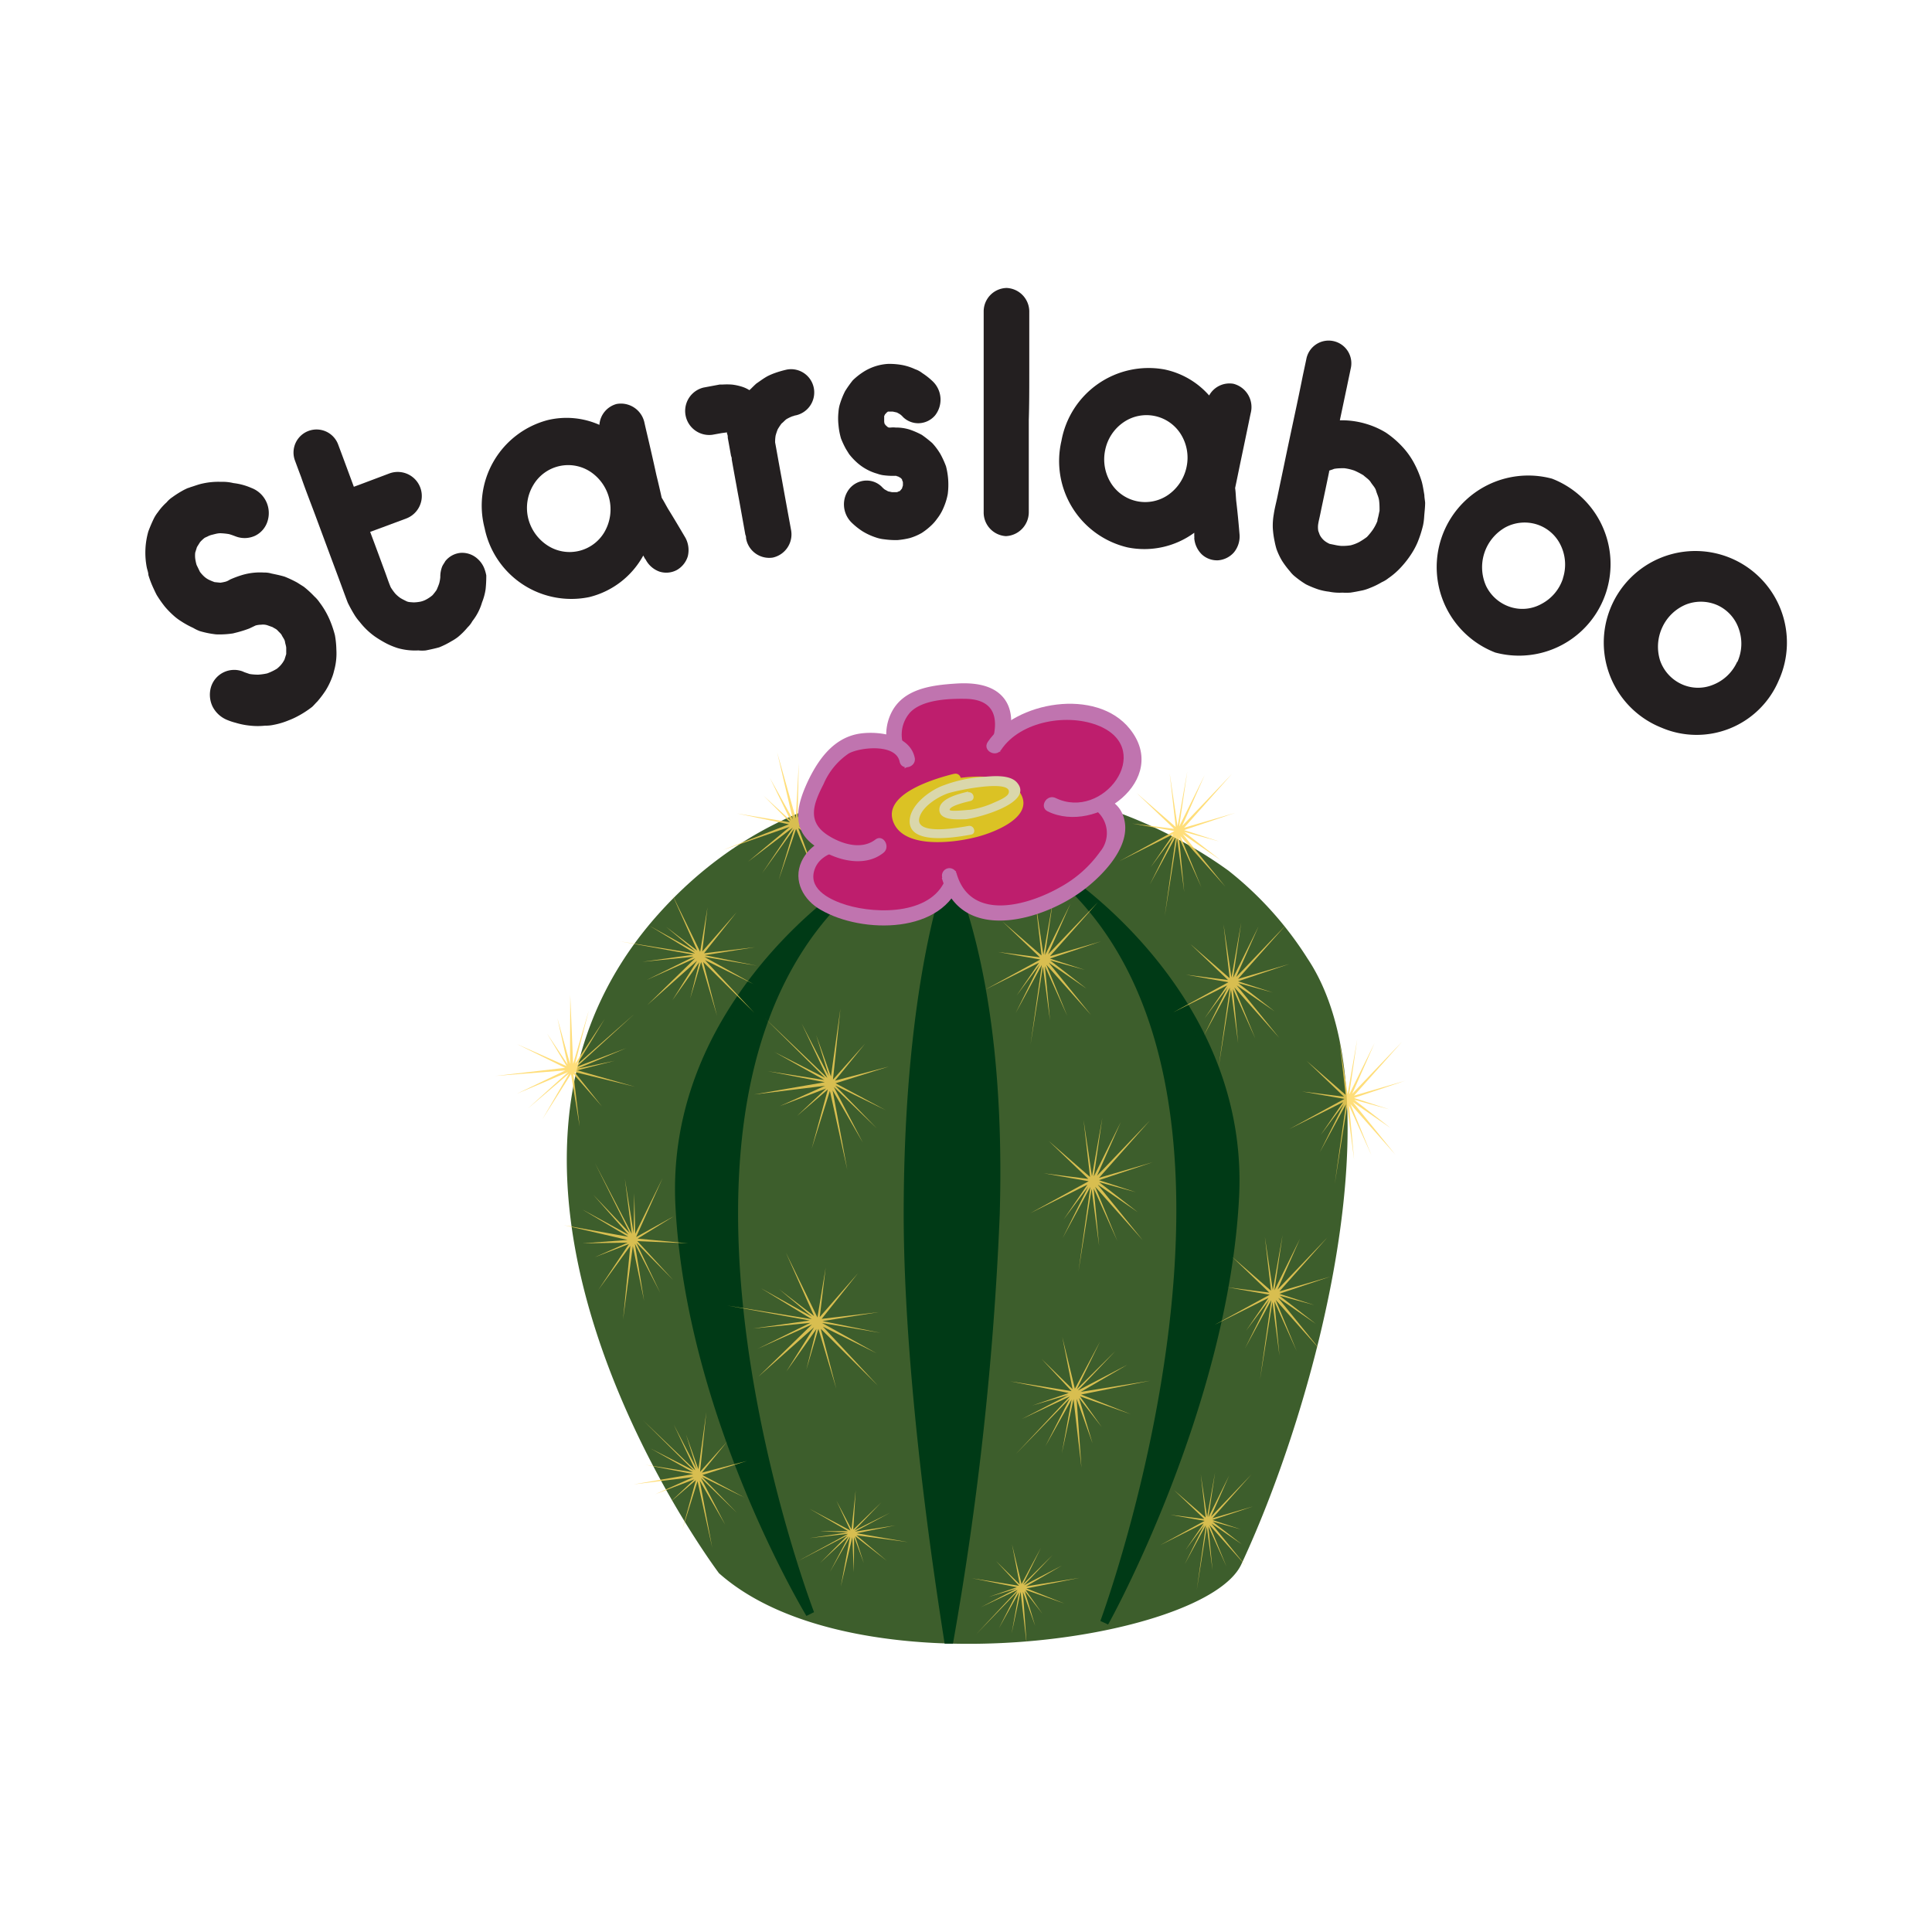 <svg xmlns="http://www.w3.org/2000/svg" viewBox="0 0 200 200"><defs><style>.cls-1{fill:#fff;}.cls-2{fill:#3d5e2c;}.cls-3{fill:#003a16;}.cls-4{fill:#ffd559;opacity:0.8;}.cls-5{fill:#be1e6d;}.cls-6{fill:#c074af;}.cls-7{fill:#dbc224;}.cls-8{fill:#dad7ab;}.cls-9{fill:#231f20;}</style></defs><title>x</title><g id="whiteboxes"><rect class="cls-1" width="200" height="200"/></g><g id="Layer_1" data-name="Layer 1"><path class="cls-2" d="M74.43,162.86S43.62,122,68.17,94.61c17.42-19.44,44.07-15.3,59-4.48a36.2,36.2,0,0,1,8.18,9.09c9.36,14,1.07,45.78-6.86,62.74C124.75,169.87,88.29,175.18,74.43,162.86Z"/><path class="cls-3" d="M98.36,90.53S94.07,101.3,94,125.09c0,12.15,1.63,28.57,4.23,45a330.09,330.09,0,0,0,4.83-44.32C103.47,111.41,101.89,99.54,98.36,90.53Z"/><path class="cls-3" d="M98.65,170.15h-.86c-2.78-17.55-4.29-33.55-4.24-45.06.08-23.6,4.36-34.6,4.4-34.71h.82c3.56,9.07,5.14,21,4.72,35.4A330.61,330.61,0,0,1,98.65,170.15Zm-.27-78.32c-1,3.34-3.88,14.11-3.95,33.26-.05,10.88,1.31,25.81,3.82,42.28a328.59,328.59,0,0,0,4.36-41.63C103,112,101.59,100.64,98.38,91.83Z"/><path class="cls-3" d="M109.78,90.66s19.12,12.11,18,33.22c-1.12,22-13.51,44.07-13.51,44.07S134.94,112.93,109.78,90.66Z"/><path class="cls-3" d="M114.71,168.17l-.8-.37c.21-.55,20.22-55-4.42-76.81l.53-.7c.19.12,19.32,12.49,18.25,33.62C127.16,145.72,114.83,168,114.71,168.17Zm-.6-73.51c7.39,9.62,10.09,24.34,7.81,43.05a149.75,149.75,0,0,1-5.31,24.72c3.69-7.87,10-23.33,10.78-38.57C128.1,109.79,119.62,99.7,114.11,94.66Z"/><path class="cls-3" d="M88.4,91.56s-19.11,12.11-18,33.23c1.11,22,13.5,42.26,13.5,42.26S63.24,113.84,88.4,91.56Z"/><path class="cls-3" d="M83.48,167.28c-.12-.2-12.46-20.65-13.56-42.47-1.07-21.13,18-33.5,18.24-33.62l.53.7c-24.64,21.82-4.63,74.47-4.42,75ZM84,95.62c-5.52,5-13.94,15.13-13.23,29.14.79,15.48,7.29,30.28,11,37.49a140.51,140.51,0,0,1-5.49-24.54C74,119.56,76.67,105.16,84,95.62Z"/><polygon class="cls-4" points="65.59 127.63 65.66 123.53 65.76 127.72 68.6 121.94 65.85 128.06 69.78 125.89 66.01 128.22 71.23 128.71 65.98 128.48 69.69 132.51 65.88 128.66 68.34 133.83 65.72 128.75 66.68 134.67 65.51 129 64.5 136.59 65.25 128.97 61.92 133.56 65.11 128.78 61.56 130.15 64.98 128.64 60.31 128.71 64.97 128.36 58.36 126.83 65.04 128.03 60.27 125.2 65.06 127.81 61.42 123.69 65.2 127.65 61.59 120.4 65.4 127.72 64.69 122.03 65.59 127.63"/><polygon class="cls-4" points="72.13 152.07 71.01 148.48 72.3 152.09 73.12 146.17 72.47 152.36 75.28 149.23 72.66 152.45 77.34 151.23 72.71 152.69 77.08 155.03 72.67 152.88 76.28 156.6 72.56 153 75.08 157.85 72.44 153.28 73.73 160.22 72.21 153.34 70.62 158.39 72.04 153.22 69.33 155.54 71.88 153.14 67.83 154.68 71.8 152.9 65.6 153.66 71.76 152.6 66.8 151.63 71.72 152.4 67.37 149.96 71.79 152.21 66.58 147.04 71.98 152.21 69.75 147.48 72.13 152.07"/><polygon class="cls-4" points="59.82 110.61 63.64 109.81 59.77 110.8 65.73 112.5 59.47 110.97 62.32 114.55 59.36 111.17 60.01 116.64 59.11 111.19 56.15 115.86 58.92 111.12 54.65 114.75 58.81 110.98 53.51 113.22 58.53 110.81 51.27 111.38 58.5 110.54 53.53 108.09 58.65 110.36 56.63 106.99 58.76 110.19 57.7 105.4 59.01 110.13 59.03 103 59.33 110.13 60.95 104.62 59.54 110.1 62.6 105.48 59.72 110.21 65.68 104.96 59.7 110.43 64.83 108.5 59.82 110.61"/><polygon class="cls-4" points="72 98.49 68.95 95.94 72.17 98.4 69.55 92.52 72.48 98.53 73.24 93.93 72.7 98.5 76.25 94.44 72.88 98.68 78.17 98.05 72.95 98.88 78.35 99.97 72.92 99.06 77.97 101.86 72.98 99.39 78.09 104.85 72.8 99.59 74.23 105.17 72.58 99.59 71.44 103.39 72.39 99.61 69.6 103.55 72.17 99.45 67 104.05 71.97 99.2 66.93 101.45 71.82 99.04 66.49 99.57 71.78 98.83 64.12 97.44 71.95 98.7 67.23 95.83 72 98.49"/><polygon class="cls-4" points="84.08 136.32 80.68 133.48 84.27 136.23 81.35 129.66 84.62 136.38 85.47 131.24 84.86 136.34 88.82 131.8 85.06 136.53 90.97 135.83 85.15 136.76 91.16 137.98 85.11 136.96 90.74 140.09 85.18 137.33 90.87 143.43 84.97 137.56 86.58 143.78 84.72 137.56 83.47 141.79 84.52 137.57 81.4 141.98 84.27 137.4 78.5 142.52 84.05 137.11 78.43 139.63 83.88 136.94 77.94 137.53 83.83 136.7 75.29 135.15 84.03 136.56 78.76 133.35 84.08 136.32"/><polygon class="cls-4" points="105.24 164.46 102.36 165.31 105.27 164.31 100.61 163.38 105.49 164.16 103.11 161.6 105.56 164.01 104.76 159.86 105.75 163.97 107.76 160.22 105.9 164.01 108.97 160.97 106 164.11 109.92 162.07 106.22 164.22 111.75 163.34 106.26 164.43 110.19 166 106.16 164.58 107.89 167.03 106.08 164.71 107.16 168.31 105.89 164.78 106.28 170.23 105.65 164.79 104.72 169.11 105.49 164.83 103.41 168.55 105.34 164.75 101.08 169.15 105.35 164.58 101.53 166.38 105.24 164.46"/><polygon class="cls-4" points="112.66 122.83 110.1 126.25 112.57 122.63 106.65 125.59 112.7 122.28 108.05 121.46 112.66 122.04 108.55 118.1 112.84 121.84 112.17 115.93 113.04 121.75 114.11 115.73 113.23 121.79 116.03 116.14 113.56 121.72 119.04 115.99 113.77 121.93 119.37 120.3 113.77 122.17 117.6 123.42 113.78 122.38 117.78 125.48 113.63 122.63 118.29 128.38 113.37 122.85 115.67 128.47 113.22 123.03 113.78 128.97 113 123.07 111.64 131.64 112.87 122.88 110 128.17 112.66 122.83"/><polygon class="cls-4" points="131.4 134.54 128.99 137.76 131.31 134.36 125.73 137.15 131.44 134.03 127.06 133.26 131.4 133.81 127.53 130.09 131.57 133.61 130.94 128.04 131.76 133.54 132.77 127.86 131.93 133.57 134.57 128.24 132.25 133.5 137.41 128.1 132.44 133.69 137.73 132.15 132.44 133.93 136.05 135.1 132.46 134.13 136.22 137.05 132.31 134.35 136.7 139.78 132.06 134.57 134.23 139.86 131.92 134.73 132.45 140.34 131.72 134.78 130.43 142.85 131.6 134.59 128.89 139.57 131.4 134.54"/><polygon class="cls-4" points="107.64 99.84 105.24 103.06 107.56 99.66 101.98 102.45 107.69 99.33 103.31 98.55 107.65 99.1 103.77 95.39 107.82 98.91 107.19 93.34 108.01 98.83 109.02 93.15 108.18 98.87 110.82 93.54 108.49 98.8 113.66 93.39 108.69 98.99 113.98 97.45 108.69 99.23 112.3 100.4 108.71 99.42 112.47 102.34 108.56 99.65 112.95 105.08 108.32 99.87 110.48 105.16 108.17 100.03 108.7 105.64 107.96 100.07 106.68 108.14 107.85 99.89 105.14 104.87 107.64 99.84"/><polygon class="cls-4" points="127.11 102.19 124.7 105.41 127.03 102.01 121.45 104.8 127.16 101.68 122.77 100.9 127.12 101.45 123.24 97.74 127.29 101.26 126.66 95.69 127.48 101.18 128.49 95.5 127.65 101.22 130.29 95.89 127.96 101.15 133.13 95.74 128.16 101.34 133.45 99.8 128.16 101.58 131.77 102.75 128.18 101.77 131.94 104.69 128.02 102 132.42 107.43 127.78 102.21 129.95 107.51 127.64 102.38 128.17 107.98 127.43 102.42 126.15 110.49 127.32 102.24 124.61 107.22 127.11 102.19"/><polygon class="cls-4" points="139.13 114.27 136.72 117.49 139.04 114.09 133.47 116.88 139.17 113.76 134.79 112.99 139.13 113.53 135.26 109.82 139.3 113.34 138.67 107.77 139.5 113.26 140.5 107.58 139.67 113.3 142.3 107.97 139.98 113.23 145.15 107.83 140.17 113.42 145.46 111.88 140.17 113.66 143.78 114.83 140.19 113.85 143.96 116.78 140.04 114.08 144.43 119.51 139.8 114.29 141.97 119.59 139.66 114.46 140.18 120.07 139.45 114.5 138.17 122.57 139.33 114.32 136.62 119.3 139.13 114.27"/><polygon class="cls-4" points="85.81 111.41 84.49 107.15 86.02 111.44 87 104.41 86.23 111.76 89.55 108.04 86.44 111.87 92.01 110.41 86.5 112.14 91.7 114.93 86.46 112.37 90.75 116.79 86.32 112.52 89.32 118.28 86.19 112.86 87.71 121.09 85.91 112.93 84.02 118.92 85.7 112.78 82.5 115.53 85.52 112.68 80.71 114.51 85.42 112.4 78.06 113.3 85.38 112.03 79.49 110.89 85.33 111.8 80.16 108.9 85.42 111.58 79.22 105.44 85.65 111.58 82.99 105.96 85.81 111.41"/><polygon class="cls-4" points="87.72 158.64 84.85 158.51 87.79 158.5 83.8 156.19 88.03 158.44 86.58 155.34 88.15 158.32 88.58 154.28 88.33 158.34 91.22 155.54 88.45 158.43 92.12 156.61 88.51 158.55 92.68 157.91 88.68 158.72 93.99 159.64 88.66 158.93 91.82 161.59 88.53 159.03 89.42 161.81 88.42 159.12 88.39 162.75 88.23 159.13 87.04 164.24 88 159.07 85.92 162.72 87.85 159.05 84.89 161.8 87.73 158.94 82.59 161.61 87.79 158.78 83.79 159.23 87.72 158.64"/><polygon class="cls-4" points="124.67 157.85 122.72 160.46 124.6 157.7 120.09 159.96 124.7 157.44 121.16 156.81 124.67 157.25 121.53 154.25 124.81 157.1 124.3 152.6 124.96 157.04 125.78 152.44 125.1 157.06 127.24 152.75 125.36 157.01 129.54 152.64 125.51 157.17 129.79 155.92 125.51 157.35 128.43 158.31 125.53 157.52 128.57 159.88 125.4 157.7 128.96 162.09 125.21 157.87 126.96 162.16 125.09 158.01 125.52 162.54 124.93 158.04 123.89 164.57 124.83 157.89 122.64 161.93 124.67 157.85"/><polygon class="cls-4" points="110.61 144.4 106.86 145.5 110.64 144.2 104.57 142.99 110.93 144.01 107.82 140.67 111.03 143.81 109.97 138.4 111.27 143.76 113.88 138.87 111.47 143.81 115.47 139.85 111.59 143.94 116.7 141.28 111.88 144.09 119.08 142.93 111.92 144.36 117.06 146.4 111.8 144.55 114.06 147.74 111.7 144.72 113.1 149.41 111.45 144.81 111.95 151.92 111.13 144.84 109.92 150.45 110.93 144.88 108.21 149.73 110.74 144.78 105.18 150.5 110.75 144.56 105.77 146.9 110.61 144.4"/><polygon class="cls-4" points="82.97 85.06 86.49 83.32 82.96 85.27 89.14 85.4 82.71 85.5 86.3 88.26 82.64 85.72 84.53 90.87 82.41 85.81 80.61 91.09 82.21 85.79 78.89 90.4 82.07 85.68 77.44 89.2 81.76 85.59 74.84 87.99 81.67 85.33 76.29 84.21 81.77 85.12 79.04 82.37 81.84 84.94 79.71 80.55 82.07 84.8 80.45 77.88 82.38 84.72 82.69 78.97 82.57 84.65 84.48 79.39 82.78 84.71 87.35 78.09 82.8 84.93 87.34 81.75 82.97 85.06"/><polygon class="cls-4" points="121.53 86.54 119.12 89.77 121.45 86.36 115.87 89.15 121.57 86.03 117.19 85.25 121.54 85.8 117.66 82.09 121.71 85.61 121.08 80.04 121.9 85.53 122.91 79.85 122.07 85.56 124.71 80.23 122.38 85.5 127.55 80.09 122.58 85.69 127.86 84.15 122.58 85.93 126.19 87.1 122.59 86.12 126.36 89.04 122.44 86.35 126.84 91.78 122.2 86.56 124.37 91.86 122.06 86.73 122.59 92.33 121.85 86.77 120.57 94.84 121.73 86.59 119.03 91.57 121.53 86.54"/><path class="cls-5" d="M97.91,76.92c-2.23.28-7.1,2-8.26,3.69s.27,4.5.57,6.4c.21,1.37,0,4,1.86,4.66,1.07.46,4.94-.31,6.32-.55,2.53-.21,5.19-.56,7.68-1,2.22-.38,3.51-.38,4.09-2.11.7-2-.87-4.72-2-6.26s-3.48-2.22-5.22-3.33c-1.12-.78-2.44-2-4.12-1.78"/><path class="cls-5" d="M97.59,75.74a17.13,17.13,0,0,0-7.94,3.15c-2.3,2-1.68,4.32-1,6.9.54,2,.25,5,2.1,6.51s4.54.56,6.56.26c3.56-.54,7.28-.66,10.79-1.53a4.12,4.12,0,0,0,3.45-4.59,10.08,10.08,0,0,0-3.92-6.88c-1.35-1-3-1.52-4.36-2.44a7.77,7.77,0,0,0-4.39-1.7c-1.58-.06-1.58,2.39,0,2.46,1.87.08,4.3,2,5.94,2.9,1.84,1,3.89,2.83,4.15,5.13.39,3.35-3.2,3.07-5.37,3.39s-4.21.47-6.3.78c-1.64.25-3.64,1-4.92-.15-1.06-1-.9-3-1.25-4.39-.3-1.23-.7-2-.41-3.28.33-1.53.75-1.74,2.1-2.44a18.5,18.5,0,0,1,5.43-1.72c1.55-.24.89-2.61-.65-2.36Z"/><path class="cls-5" d="M90.23,87.09c-6.68-.81-8.76,4.34-4.87,6.41,4.06,2.34,12.22,2.09,13.38-2.63"/><path class="cls-6" d="M90.23,86.32c-2.59-.23-6,.17-7.26,2.87-.91,2,.22,4,2,5,4.26,2.49,12.78,2.56,14.52-3.1.3-.95-1.19-1.36-1.49-.41-1.24,4-7.11,4-10.39,3-1.49-.46-3.84-1.49-3.35-3.45.61-2.42,4.08-2.47,6-2.3,1,.08,1-1.47,0-1.55Z"/><path class="cls-5" d="M98.25,90.7c1.42,6.16,9.63,3.93,13.92.46,1.76-1.43,5.19-5.49,2.62-7.4-1.94-1.43-3.14-.93-5.7-.88"/><path class="cls-6" d="M97.5,90.9c2,6.9,10.56,4.4,14.78,1.14,1.89-1.46,4.5-4.15,4.18-6.78-.43-3.54-4.8-3.26-7.37-3.16-1,0-1,1.59,0,1.55s3.14-.5,4,0a3,3,0,0,1,.79,4.52,12.32,12.32,0,0,1-4.15,3.68c-3.35,1.9-9.24,3.58-10.7-1.41a.77.77,0,0,0-1.49.41Z"/><path class="cls-5" d="M103.48,77c1.32-4.27-.46-6.62-7.88-4.92a4.12,4.12,0,0,0-2.11,6.63"/><path class="cls-6" d="M104.26,77.22c.45-1.56.76-3.44-.27-4.85-1.16-1.57-3.36-1.73-5.14-1.6-2.42.16-5.24.53-6.5,2.86a5.08,5.08,0,0,0,.57,5.66c.66.8,1.8-.35,1.14-1.14a3.45,3.45,0,0,1,.15-4.39c1.24-1.32,3.91-1.44,5.6-1.42,3,0,3.67,1.79,2.9,4.45a.8.8,0,0,0,1.55.43Z"/><path class="cls-5" d="M93.91,78.65c-.09-1.48-2.3-2-4-2-3,0-4.48,2.36-5.45,4.33-1.19,2.44-1.88,4.47.49,6,1.43.92,4.47,2.21,6.09.65"/><path class="cls-6" d="M94.69,78.43c-.49-2.28-3.56-2.75-5.52-2.51-2.79.34-4.44,2.63-5.56,5-1,2.17-1.74,4.62.39,6.38,1.93,1.59,5.27,2.7,7.43,1,.82-.62,0-2-.81-1.39-1.43,1.1-3.48.47-4.88-.42-2.27-1.44-1.51-3.32-.49-5.31A7.26,7.26,0,0,1,87.86,78c1.14-.64,4.87-1.06,5.27.85.22,1,1.77.59,1.56-.43Z"/><path class="cls-7" d="M98.93,80.64c-4.12.94-7.42,3.11-5.44,4.94,1.82,1.53,7.62,1.13,10.2-.57,4.77-2.94-1.74-5.08-6.59-3.4"/><path class="cls-7" d="M98.78,80.1c-1.86.46-7.65,2.09-6.24,5.14,1.2,2.61,6.1,2,8.25,1.48,1.65-.36,6.35-2,4.87-4.56s-6.5-1.79-8.71-1.09a.56.56,0,0,0,.3,1.08c2-.63,4.68-1,6.65,0,2.7,1.35-2.24,3.24-3.41,3.5-1.63.36-4.64.82-6.15-.19-3-2,3.59-4,4.74-4.27.7-.17.4-1.25-.3-1.08Z"/><path class="cls-8" d="M100.24,81.94c-.79.2-3,.67-3,1.87s2,1,2.69,1c1.09-.08,7.22-1.67,5.34-3.81-.74-.84-2.49-.66-3.44-.58a14.26,14.26,0,0,0-4.46,1c-1.27.55-3,1.86-3.19,3.36-.33,2.87,5,1.85,6.34,1.62.59-.09.34-1-.25-.9-.8.13-5.62,1.08-5.09-.87.31-1.14,1.85-2.1,2.88-2.48.8-.3,6.78-1.56,6.36-.06-.12.43-1.15.83-1.53,1a9.26,9.26,0,0,1-2.47.74c-.25,0-2.1.23-2.11,0,0-.43,1.89-.85,2.14-.91.59-.14.34-1-.25-.9Z"/><path class="cls-5" d="M108.87,83.3c4.45,2.53,10.27-2.72,7.76-7-2.45-3.83-11.21-3.28-13.69.86"/><path class="cls-6" d="M108.47,84c5,2.42,12.69-3.31,8.49-8.54-3.44-4.31-11.87-2.87-14.71,1.35-.58.86.81,1.67,1.39.81,2-3,7-3.84,10.24-2.43,5.68,2.49.32,9.81-4.6,7.42-.93-.45-1.75.94-.81,1.39Z"/><path class="cls-9" d="M34.2,64.33a11.23,11.23,0,0,1,.47,1.42,9.41,9.41,0,0,1,.15,1.49,6.59,6.59,0,0,1-.24,2.21,4.8,4.8,0,0,1-.24.76,7.51,7.51,0,0,1-.63,1.27,10.65,10.65,0,0,1-.86,1.14c-.18.17-.35.38-.53.55a10.28,10.28,0,0,1-1.75,1.1,7.17,7.17,0,0,1-.69.3,7.74,7.74,0,0,1-1.53.46,3.8,3.8,0,0,1-.91.09,7.12,7.12,0,0,1-1.53,0,7.71,7.71,0,0,1-1.52-.3,6.33,6.33,0,0,1-.87-.29A2.93,2.93,0,0,1,22,73.13a2.82,2.82,0,0,1-.16-2,2.51,2.51,0,0,1,3.29-1.62c.2.1.46.17.7.26a5.41,5.41,0,0,0,.91.07,6,6,0,0,0,.92-.13,5.66,5.66,0,0,0,1-.48,3,3,0,0,0,.44-.42,2.85,2.85,0,0,0,.35-.53l.18-.57c0-.21,0-.42,0-.62s-.1-.44-.13-.66-.23-.46-.32-.65-.29-.34-.44-.51-.35-.23-.52-.35l-.56-.2a1.5,1.5,0,0,0-.63-.05,2.3,2.3,0,0,0-.57.08l-.65.31a11.6,11.6,0,0,1-1.18.38l-.51.13a9.3,9.3,0,0,1-1.75.1,9.55,9.55,0,0,1-1.69-.34A4.21,4.21,0,0,1,20,65a9.29,9.29,0,0,1-1.24-.68,5.6,5.6,0,0,1-.66-.48,9.46,9.46,0,0,1-1-1,11.76,11.76,0,0,1-.88-1.25c-.1-.19-.21-.42-.3-.62a10.12,10.12,0,0,1-.56-1.45c0-.25-.12-.54-.17-.8A8,8,0,0,1,15.36,55c.17-.45.36-.9.57-1.33a3.65,3.65,0,0,1,.41-.64A6.05,6.05,0,0,1,17.25,52a2.75,2.75,0,0,1,.59-.53,10.2,10.2,0,0,1,1.25-.78l.25-.12c.12-.06.26-.08.35-.13.44-.13.85-.3,1.3-.39a7.52,7.52,0,0,1,1.9-.17,4.72,4.72,0,0,1,1.28.13,6.44,6.44,0,0,1,1.85.5,2.78,2.78,0,0,1,1.68,3.43,2.48,2.48,0,0,1-1.27,1.51,2.57,2.57,0,0,1-2,.09c-.24-.09-.47-.18-.73-.25a6.54,6.54,0,0,0-.89-.09c-.32,0-.63.11-.94.18a2.09,2.09,0,0,0-.41.17l-.16.07-.12.06a3.89,3.89,0,0,0-.47.44l-.32.51-.18.57a2.77,2.77,0,0,0,0,.63,4.69,4.69,0,0,0,.14.65l.35.72a3.63,3.63,0,0,0,.42.47,2.18,2.18,0,0,0,.51.35c.21.1.39.17.58.24l.6.06a4.08,4.08,0,0,0,.59-.12A1.76,1.76,0,0,0,23.8,60a10.69,10.69,0,0,1,1.32-.49,6.51,6.51,0,0,1,2.21-.24,2.55,2.55,0,0,1,.77.1c.47.1.93.19,1.38.33a11.9,11.9,0,0,1,1.29.61l.68.43a10.15,10.15,0,0,1,1.09,1,3.48,3.48,0,0,1,.54.62A8.62,8.62,0,0,1,34.2,64.33Z"/><path class="cls-9" d="M49.45,57.86a2.6,2.6,0,0,1,.72,1.08,4.16,4.16,0,0,1,.17.63A13.18,13.18,0,0,1,50.27,61a6.06,6.06,0,0,1-.37,1.36,5.69,5.69,0,0,1-1,1.94,2.59,2.59,0,0,1-.49.64,7.49,7.49,0,0,1-1,1,5,5,0,0,1-.68.44,8.72,8.72,0,0,1-1.26.63c-.46.13-.94.23-1.38.32a3.34,3.34,0,0,1-.78,0,6.47,6.47,0,0,1-2.14-.24A7.65,7.65,0,0,1,40,66.61a11.9,11.9,0,0,1-1.18-.71,7.46,7.46,0,0,1-1.59-1.53,5,5,0,0,1-.5-.66A14.8,14.8,0,0,1,36,62.39l-.13-.34-.29-.78c-.42-1.15-.85-2.3-1.28-3.45l-1.68-4.53c-.49-1.31-1-2.6-1.45-3.91-.22-.58-.42-1.12-.63-1.69A2.37,2.37,0,1,1,35,46l.43,1.15,1.2,3.24.68-.25,3-1.13a2.49,2.49,0,0,1,1.73,4.67l-2.15.8-1.57.58.1.27c.47,1.25.93,2.5,1.39,3.75.22.58.4,1.16.64,1.72a5.75,5.75,0,0,0,.46.64,3.24,3.24,0,0,0,.53.46c.19.12.42.23.64.34s.47.09.71.12a4.15,4.15,0,0,0,.7-.07,2.26,2.26,0,0,0,.67-.25,3.67,3.67,0,0,0,.61-.42,6.13,6.13,0,0,0,.42-.54,7.22,7.22,0,0,0,.27-.67,3.5,3.5,0,0,0,.12-.66,2.88,2.88,0,0,1,.2-1.12c.08-.18.21-.34.31-.53a2.29,2.29,0,0,1,1.62-.87A2.37,2.37,0,0,1,49.45,57.86Z"/><path class="cls-9" d="M50.17,54.68a9.16,9.16,0,0,1,6.52-11.19,8.37,8.37,0,0,1,5.36.49,2.41,2.41,0,0,1,1.78-2.16A2.49,2.49,0,0,1,66.7,43.7c.08.36.16.71.25,1.09.34,1.44.68,2.92,1,4.39.19.77.37,1.55.55,2.35.23.36.43.76.66,1.15.62,1,1.21,2,1.8,3a2.69,2.69,0,0,1,.24,1.91,2.46,2.46,0,0,1-1.12,1.41,2.31,2.31,0,0,1-1.82.17A2.59,2.59,0,0,1,66.88,58a.57.57,0,0,0-.11-.16c-.06-.1-.12-.23-.18-.33A8.75,8.75,0,0,1,61,61.81,9.16,9.16,0,0,1,50.17,54.68Zm4.5-1.06a4.69,4.69,0,0,0,2,2.84,4.18,4.18,0,0,0,5.9-1.38,4.68,4.68,0,0,0-1.46-6.25,4.19,4.19,0,0,0-5.9,1.38A4.6,4.6,0,0,0,54.67,53.62Z"/><path class="cls-9" d="M74.73,44.83l-1,.18a2.49,2.49,0,0,1-.9-4.89l1.66-.31.27,0a7.64,7.64,0,0,1,1,0,5.39,5.39,0,0,1,.94.19,3.32,3.32,0,0,1,.88.39,1.66,1.66,0,0,1,.14-.13c.18-.18.36-.36.57-.55.37-.25.73-.53,1.15-.76a6.36,6.36,0,0,1,.71-.31,10.43,10.43,0,0,1,1.35-.39,2.4,2.4,0,0,1,2.76,2A2.43,2.43,0,0,1,82.37,43c-.1,0-.23.08-.33.09a4.18,4.18,0,0,0-.64.31c-.18.14-.32.31-.5.45a6.66,6.66,0,0,0-.39.59,5.67,5.67,0,0,0-.22.66,4,4,0,0,0-.05.7l.06.32.32,1.78c.09.49.18,1,.28,1.52.18,1,.37,2.06.56,3.09.14.78.28,1.52.42,2.3A2.46,2.46,0,0,1,80,57.72a2.43,2.43,0,0,1-2.77-2c0-.11,0-.22-.07-.36l-.63-3.51c-.1-.53-.19-1-.28-1.52-.17-.92-.34-1.85-.5-2.77,0-.11,0-.21-.07-.35-.11-.61-.22-1.24-.34-1.88,0-.14,0-.29-.08-.43l0-.14Z"/><path class="cls-9" d="M91.56,43.85a.93.93,0,0,1,.12.18.25.25,0,0,1,.14.13l.18.1c.07,0,.14,0,.2,0a2.26,2.26,0,0,1,.52,0,4.71,4.71,0,0,1,1.45.21,8.29,8.29,0,0,1,1.26.55,12.61,12.61,0,0,1,1.08.85A6.74,6.74,0,0,1,97.35,47a9.7,9.7,0,0,1,.58,1.27,7.56,7.56,0,0,1,.18,2.88,6.38,6.38,0,0,1-.41,1.35A5,5,0,0,1,97,53.71a4.4,4.4,0,0,1-.52.61,6.81,6.81,0,0,1-1.06.85,5.65,5.65,0,0,1-1.24.53,8.07,8.07,0,0,1-1.29.21,8.68,8.68,0,0,1-1.34-.08,3.8,3.8,0,0,1-.9-.2A6.48,6.48,0,0,1,89.29,55a7.23,7.23,0,0,1-1.14-.91,2.64,2.64,0,0,1-.78-1.73,2.59,2.59,0,0,1,.59-1.8,2.32,2.32,0,0,1,1.64-.81,2.23,2.23,0,0,1,1.68.64,2.38,2.38,0,0,0,.29.27c.11.07.25.13.35.2l.42.09.48,0a.42.42,0,0,0,.2-.08.25.25,0,0,0,.17-.08l.16-.19a.32.32,0,0,0,.06-.18.47.47,0,0,0,.06-.19c0-.1,0-.21,0-.28a.45.45,0,0,0-.08-.22c0-.07,0-.1-.07-.17s-.11-.11-.18-.14l-.18-.1s-.11,0-.17-.06h-.24a7.3,7.3,0,0,1-1.21-.08,3.75,3.75,0,0,1-.55-.15,5.08,5.08,0,0,1-1.09-.45,5.19,5.19,0,0,1-1-.71,6.61,6.61,0,0,1-.8-.86l-.33-.53a9.09,9.09,0,0,1-.51-1.09A7.09,7.09,0,0,1,86.8,44a6.21,6.21,0,0,1,0-1.37,3.56,3.56,0,0,1,.16-.84,8.48,8.48,0,0,1,.52-1.29,11.47,11.47,0,0,1,.8-1.13,7,7,0,0,1,1.05-.84,5.32,5.32,0,0,1,2.6-.86h.27a7.51,7.51,0,0,1,1.21.12,5.66,5.66,0,0,1,1.32.43,2.5,2.5,0,0,1,.74.4,7.28,7.28,0,0,1,1.11.88A2.63,2.63,0,0,1,96.8,43a2.3,2.3,0,0,1-1.64.81,2.25,2.25,0,0,1-1.68-.64,1.79,1.79,0,0,0-.29-.27,4,4,0,0,0-.35-.2l-.41-.09h-.31c-.07,0-.14,0-.21,0a.55.55,0,0,1-.16.12.27.27,0,0,1-.13.15,1.14,1.14,0,0,1-.09.19c0,.07,0,.14,0,.21s0,.22,0,.33S91.56,43.78,91.56,43.85Z"/><path class="cls-9" d="M101.83,53v-.18c0-.75,0-1.47,0-2.2l0-4c0-1.62,0-3.21,0-4.83s0-3.1,0-4.65c0-1.15,0-2.34,0-3.49,0-.47,0-.94,0-1.38a2.43,2.43,0,0,1,2.38-2.46,2.45,2.45,0,0,1,2.34,2.51v.14c0,.76,0,1.48,0,2.23l0,4c0,1.58,0,3.21-.05,4.79l0,4.65c0,1.19,0,2.34,0,3.5,0,.47,0,.94,0,1.4a2.48,2.48,0,0,1-2.38,2.47A2.45,2.45,0,0,1,101.83,53Z"/><path class="cls-9" d="M109.88,45.64a9.17,9.17,0,0,1,10.64-7.4,8.44,8.44,0,0,1,4.65,2.7,2.4,2.4,0,0,1,2.52-1.21,2.49,2.49,0,0,1,1.81,2.92c-.08.35-.15.7-.23,1.09-.3,1.45-.61,2.93-.92,4.41-.16.78-.32,1.56-.49,2.37.06.41.07.86.11,1.31.14,1.17.25,2.33.35,3.53a2.61,2.61,0,0,1-.59,1.83,2.44,2.44,0,0,1-1.6.81,2.31,2.31,0,0,1-1.72-.61,2.64,2.64,0,0,1-.78-1.67.56.56,0,0,0,0-.2c0-.11,0-.26,0-.37a8.74,8.74,0,0,1-6.89,1.52A9.18,9.18,0,0,1,109.88,45.64Zm4.53.94A4.65,4.65,0,0,0,115,50a4.18,4.18,0,0,0,5.93,1.23,4.68,4.68,0,0,0,1.9-2.88,4.59,4.59,0,0,0-.59-3.4,4.19,4.19,0,0,0-5.94-1.23A4.58,4.58,0,0,0,114.41,46.58Z"/><path class="cls-9" d="M131.86,53.24c.08-.57.24-1.17.36-1.73.27-1.31.55-2.61.82-3.92.33-1.59.67-3.17,1-4.72.29-1.35.56-2.65.83-4l.36-1.69a2.35,2.35,0,1,1,4.59,1v0c-.12.6-.26,1.23-.38,1.83-.25,1.17-.49,2.33-.74,3.5.15,0,.28,0,.42,0a8.81,8.81,0,0,1,2.34.38,8.58,8.58,0,0,1,2,.89,9.69,9.69,0,0,1,1.63,1.38,8.11,8.11,0,0,1,1.25,1.7,10.52,10.52,0,0,1,.84,2c.12.44.19.93.27,1.39,0,.26.06.53.08.79,0,.48-.07,1-.1,1.45a6.13,6.13,0,0,1-.11.86,11.83,11.83,0,0,1-.59,1.83,7.65,7.65,0,0,1-.58,1.09,10.07,10.07,0,0,1-1.1,1.43,7.63,7.63,0,0,1-1.33,1.16,3,3,0,0,1-.68.41,7.93,7.93,0,0,1-1.21.59,4.71,4.71,0,0,1-.75.25c-.44.09-.88.18-1.31.24a7.36,7.36,0,0,1-.81,0,5.39,5.39,0,0,1-1.38-.1,6,6,0,0,1-1.1-.23,10.29,10.29,0,0,1-1.29-.53,9.49,9.49,0,0,1-1.1-.78,2.92,2.92,0,0,1-.55-.56,9.13,9.13,0,0,1-.82-1.09,7,7,0,0,1-.58-1.23,8,8,0,0,1-.19-.78,9.25,9.25,0,0,1-.19-1.4A6.8,6.8,0,0,1,131.86,53.24Zm7.3-4.77c-.36,0-.71,0-1.07.07-.16.08-.34.11-.5.19a.43.43,0,0,1,0,.11c-.26,1.27-.53,2.54-.8,3.81-.07.35-.15.74-.23,1.09s-.08.39-.11.57a2.3,2.3,0,0,0,0,.52c0,.15.1.32.14.47a1.64,1.64,0,0,0,.26.42,1.79,1.79,0,0,0,.35.33,2.76,2.76,0,0,0,.44.25l.54.11a4.49,4.49,0,0,0,.64.1,5.27,5.27,0,0,0,1-.06,4,4,0,0,0,.87-.33,7.53,7.53,0,0,0,.81-.53,6.62,6.62,0,0,0,.62-.76,4.78,4.78,0,0,0,.47-.9c0-.17.06-.31.1-.49s.07-.35.12-.56c0-.37,0-.71-.05-1.08s-.22-.67-.31-1-.37-.59-.55-.88-.5-.48-.76-.72a8,8,0,0,0-.92-.48A5,5,0,0,0,139.16,48.47Z"/><path class="cls-9" d="M154.79,67.55a9.48,9.48,0,0,1,5.87-18,9.48,9.48,0,0,1-5.87,18Zm7-7.68a4.58,4.58,0,0,0-.22-3.41,4.12,4.12,0,0,0-2.47-2.17,4.22,4.22,0,0,0-3.26.3,4.74,4.74,0,0,0-2,6.07,4.22,4.22,0,0,0,2.46,2.16,4.06,4.06,0,0,0,3.27-.3A4.57,4.57,0,0,0,161.8,59.87Z"/><path class="cls-9" d="M172,75.33a9.48,9.48,0,1,1,12.12-4.86A9.23,9.23,0,0,1,172,75.33Zm7.86-6.82A4.58,4.58,0,0,0,180,65.1a4.15,4.15,0,0,0-2.19-2.44,4.24,4.24,0,0,0-3.28-.08,4.67,4.67,0,0,0-2.45,2.36,4.75,4.75,0,0,0-.23,3.43,4.21,4.21,0,0,0,2.2,2.44,4.07,4.07,0,0,0,3.28.08A4.57,4.57,0,0,0,179.83,68.51Z"/></g></svg>